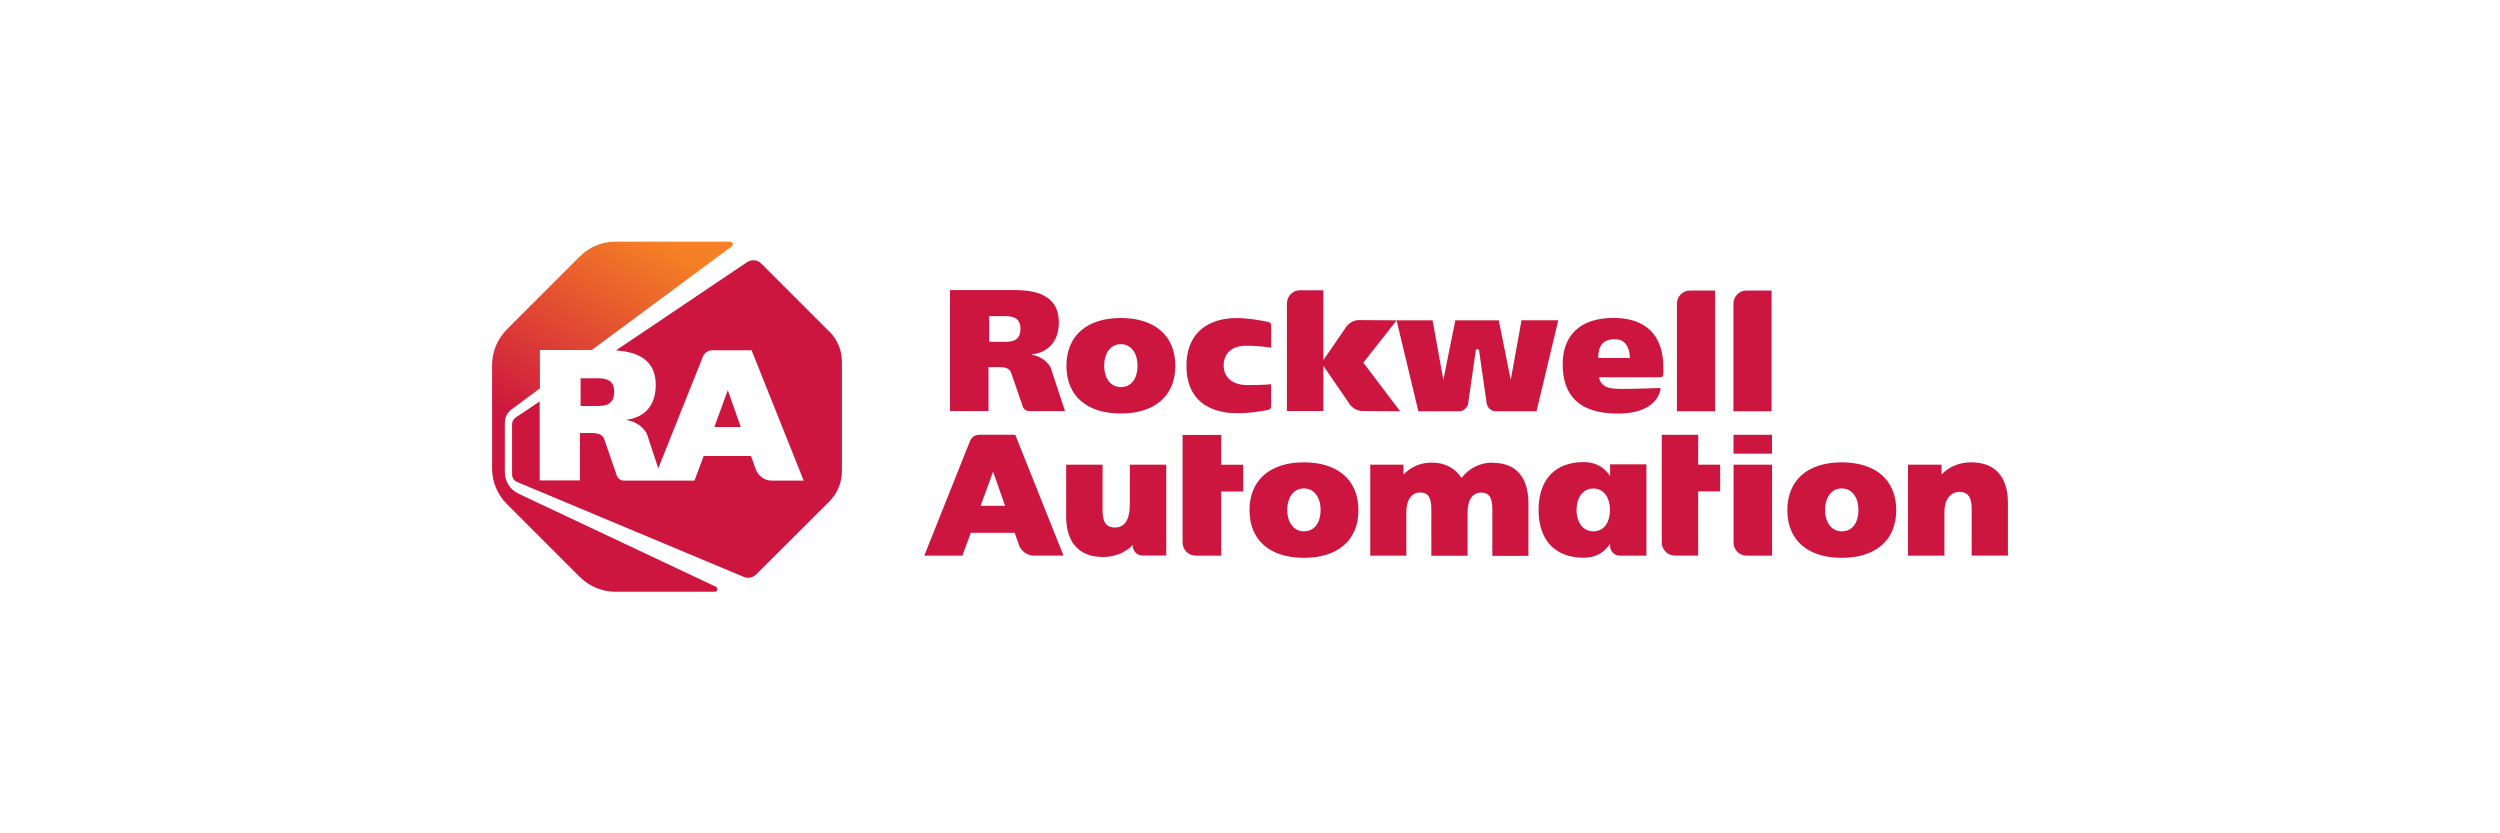 <?xml version="1.0" encoding="UTF-8"?>
<svg id="Layer_1" data-name="Layer 1" xmlns="http://www.w3.org/2000/svg" xmlns:xlink="http://www.w3.org/1999/xlink" viewBox="0 0 300 100">
  <defs>
    <style>
      .cls-1 {
        fill: #cd163f;
      }

      .cls-2 {
        fill: url(#linear-gradient);
      }
    </style>
    <linearGradient id="linear-gradient" x1="66.19" y1="330.49" x2="88.25" y2="368.69" gradientTransform="translate(0 398) scale(1 -1)" gradientUnits="userSpaceOnUse">
      <stop offset=".28" stop-color="#cd163f"/>
      <stop offset=".9" stop-color="#f58025"/>
    </linearGradient>
  </defs>
  <path class="cls-1" d="M156.47,55.48c-4.08,0-6.53,2.14-6.53,5.74s2.44,5.72,6.53,5.72,6.54-2.13,6.54-5.72-2.45-5.74-6.54-5.74h0ZM156.47,63.76c-1.2,0-2-1.03-2-2.57s.81-2.58,2-2.58,2,1.02,2,2.58-.76,2.57-2,2.57h0ZM208.02,65.09c0,.88.7,1.59,1.57,1.59h3.06v-10.92h-4.62v9.32h0ZM208.02,52.18h4.62v2.26h-4.62v-2.26ZM221.01,55.48c-4.08,0-6.53,2.14-6.53,5.74s2.44,5.72,6.53,5.72,6.54-2.13,6.54-5.72-2.45-5.74-6.54-5.74h0ZM221.01,63.76c-1.2,0-2-1.03-2-2.57s.81-2.58,2-2.58,2,1.02,2,2.58c0,1.59-.76,2.57-2,2.57h0ZM134.5,38.16c-4.08,0-6.53,2.14-6.53,5.74s2.44,5.72,6.53,5.72,6.54-2.13,6.54-5.72-2.44-5.74-6.54-5.74h0ZM134.5,46.45c-1.2,0-2-1.03-2-2.57s.81-2.58,2-2.58,2,1.02,2,2.58c0,1.58-.76,2.57-2,2.57ZM199.14,46.56c-.5,0-2.57.11-4.39.11s-2.54-.19-2.9-1.4h7.4c.19,0,.35-.16.35-.35v-.85c0-3.75-2-5.86-5.82-5.92-4.26-.05-6.26,2.18-6.26,5.56,0,3.71,1.95,5.92,6.61,5.92,3.33,0,4.83-1.36,5.14-2.92,0-.07-.07-.16-.13-.16h0ZM193.8,40.7c1.23,0,1.78,1.01,1.78,2.26h-3.8c0-1.26.43-2.26,2.01-2.26h0ZM205.81,34.86h-3.01c-.87,0-1.57.71-1.57,1.59v12.9h4.58v-14.49h0ZM147.61,49.54c1.8.17,3.83-.2,4.6-.36.19-.04.32-.2.32-.4v-2.67s-.85.1-2.86.1c-1.74,0-2.83-.9-2.83-2.36s1.02-2.36,2.67-2.36c1.9,0,3.03.24,3.03.24v-2.69c0-.19-.13-.36-.32-.4-.76-.17-2.76-.55-4.35-.46-3.39.2-5.5,2.18-5.5,5.71s2,5.37,5.26,5.67h0v-.02ZM193.21,55.72v1.41c-.65-1.01-1.67-1.68-3.17-1.68-3.46,0-5.41,2.14-5.41,5.72v.04c0,3.57,1.95,5.72,5.41,5.72,1.51,0,2.51-.67,3.17-1.68v.25c0,.65.52,1.18,1.15,1.18h3.21v-10.96h-4.36ZM191.19,63.76c-1.2,0-2-1.03-2-2.57s.81-2.57,2-2.57,2,.99,2,2.57c0,1.58-.76,2.57-2,2.57ZM182.58,38.44l-1.29,7.14-1.44-7.14h-5.21l-1.44,7.14-1.29-7.14h-4.33l-4.51-.03c-.68,0-1.33.42-1.7,1.07l-2.57,3.74v-8.39h-2.8c-.87,0-1.57.71-1.57,1.59v12.9h4.37v-5.43l2.99,4.36c.36.65,1.02,1.07,1.7,1.07l4.53.03-4.42-5.83,3.99-5.07,2.61,10.9h4.88c.54,0,1-.39,1.1-.94l.93-6.47h.36l.93,6.47c.1.54.55.94,1.1.94h4.88l2.61-10.92h-4.4ZM135.58,60.48c0,1.86-.6,2.82-1.78,2.82-.73,0-1.49-.25-1.49-2.04v-5.5h-4.37v6.22c0,3.14,1.57,4.86,4.42,4.86,1.43,0,2.67-.51,3.57-1.44v.08c0,.65.52,1.18,1.15,1.18h2.87v-10.9h-4.37v4.72h0ZM179.13,55.51c-1.51,0-2.83.65-3.75,1.85-.75-1.19-2-1.85-3.57-1.85-1.33,0-2.51.51-3.39,1.43v-1.18h-3.99v10.92h4.33v-5.26c0-1.41.64-2.32,1.64-2.32.71,0,1.36.25,1.36,1.99v5.6h4.35v-5.26c0-1.43.61-2.32,1.61-2.32.71,0,1.36.25,1.36,1.99v5.6h4.33v-6.33c0-3.12-1.51-4.83-4.26-4.83v-.02ZM236.56,55.48c-1.43,0-2.67.51-3.57,1.46v-1.18h-4.03v10.92h4.37v-5.26c0-1.44.7-2.39,1.78-2.39.73,0,1.49.25,1.49,2.04v5.6h4.35v-6.33c0-3.14-1.56-4.86-4.39-4.86h0ZM203.78,52.18h-4.37v12.9c0,.88.7,1.59,1.57,1.59h2.8v-7.7h2.64v-3.21h-2.64v-3.57h0ZM212.59,34.86h-3.01c-.87,0-1.57.71-1.57,1.59v12.9h4.58v-14.49h0ZM117.47,52.18c-.47,0-.89.29-1.06.72l-5.5,13.78h4.57l1.02-2.74h5.26l.56,1.58h0c.31.69.99,1.15,1.72,1.15h3.58l-5.79-14.5h-4.36v.02ZM117.67,60.7l1.5-4.1,1.44,4.1h-2.95,0ZM146.55,52.19h-4.64v12.9c0,.88.7,1.59,1.57,1.59h3.07v-7.7h2.64v-3.21h-2.64v-3.57h0ZM125.86,43.77c-.47-.6-1.1-1.03-2.04-1.2v-.04c2.03-.25,3.24-1.62,3.24-3.85,0-2.79-2-3.87-5.23-3.87h-7.83v14.52h4.62v-5.28h1.28c.64,0,1.28.11,1.46.75l1.31,3.8c.07.43.43.73.85.73h4.28l-1.6-4.85c-.05-.26-.17-.5-.33-.71h0l-.02.02ZM120.52,41.02h-1.82v-3.08h1.9c.94,0,1.85.19,1.85,1.5,0,1.46-.96,1.58-1.92,1.58h0Z"/>
  <path class="cls-2" d="M70.99,42.02l16.82-12.46c.25-.18.11-.56-.18-.56h-13.79c-1.59,0-3.13.64-4.25,1.76l-8.78,8.78c-1.12,1.14-1.76,2.67-1.76,4.26v12.41c0,1.6.64,3.13,1.76,4.26l8.78,8.78c1.14,1.12,2.67,1.76,4.26,1.76h11.93c.33,0,.43-.44.13-.6l-23.71-11.18c-.99-.47-1.62-1.46-1.62-2.56v-5.95c0-.63.29-1.21.79-1.58l3.42-2.54v-4.6h6.22v.03Z"/>
  <path class="cls-1" d="M87.34,46.82l-1.62,4.42h3.17l-1.55-4.42h0ZM73.7,47c0-1.41-.97-1.61-1.99-1.61h-2.04v3.33h1.97c1.04,0,2.06-.15,2.06-1.72h0Z"/>
  <path class="cls-1" d="M99.52,39.79l-8.17-8.17c-.46-.46-1.18-.52-1.72-.15l-15.72,10.58c2.98.19,4.78,1.39,4.78,4.15,0,2.4-1.29,3.89-3.49,4.16v.04c1.02.19,1.7.65,2.19,1.29.18.22.29.49.36.75l1.24,3.76,5.35-13.39c.19-.47.65-.78,1.15-.78h4.7l6.25,15.64h-3.86c-.79,0-1.51-.5-1.85-1.24h0l-.61-1.71h-5.68l-1.1,2.95h-8.47c-.46,0-.83-.33-.92-.79l-1.41-4.1c-.19-.7-.89-.82-1.58-.82h-1.37v5.69h-4.83v-9.48l-2.89,1.94c-.26.18-.42.47-.42.79v6.04c0,.39.24.74.58.89l27.21,11.39c.51.22,1.1.11,1.49-.28l8.76-8.73c.99-.97,1.54-2.31,1.54-3.71v-13.07c0-1.39-.55-2.72-1.54-3.69h0v.02Z"/>
</svg>
